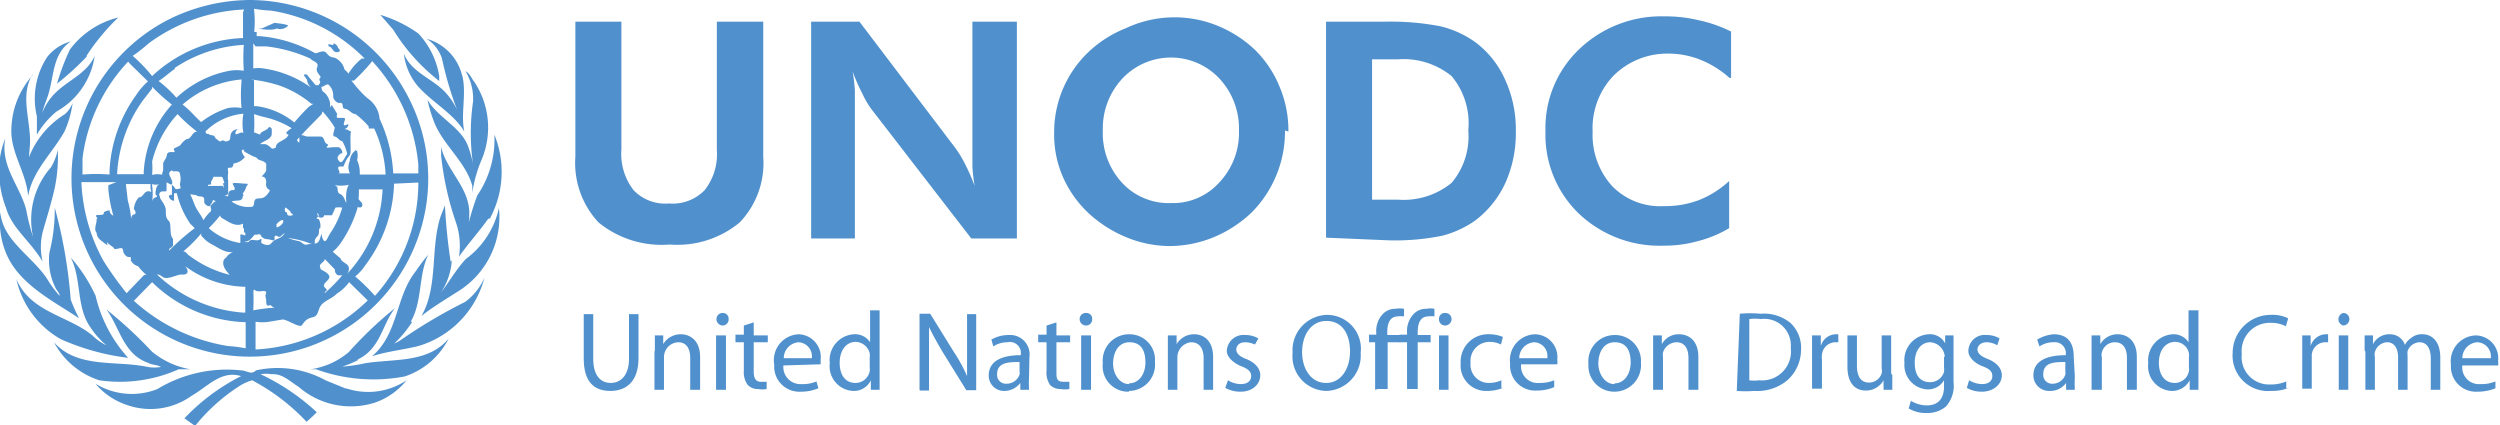 <svg id="Layer_1" data-name="Layer 1" xmlns="http://www.w3.org/2000/svg" viewBox="0 0 65.74 11.18"><defs><style>.cls-1{fill:#5091cd;}</style></defs><path class="cls-1" d="M20.07.57V4.12a2.25,2.25,0,0,1-.62,1.73,2.57,2.57,0,0,1-1.84.58,2.62,2.62,0,0,1-1.87-.58,2.29,2.29,0,0,1-.61-1.73V.57h1.21V3.93A1.56,1.56,0,0,0,16.66,5a1.15,1.15,0,0,0,.93.35A1.17,1.17,0,0,0,18.53,5a1.53,1.53,0,0,0,.32-1.06V.57h1.22"/><path class="cls-1" d="M21.33,6.27V.57H22.6l2.52,3.32a2.77,2.77,0,0,1,.24.39,5.21,5.21,0,0,1,.27.61,4.43,4.43,0,0,1-.06-.51c0-.16,0-.37,0-.62V.57h1.17v5.7h-1.2L22.93,2.89a2.2,2.2,0,0,1-.24-.4,5.21,5.21,0,0,1-.27-.61,4.26,4.26,0,0,1,.06.5c0,.17,0,.38,0,.63V6.27H21.33"/><path class="cls-1" d="M30.79,5.34a1.64,1.64,0,0,0,1.28-.55,1.9,1.9,0,0,0,.51-1.36,1.93,1.93,0,0,0-.51-1.36,1.75,1.75,0,0,0-2.56,0A1.92,1.92,0,0,0,29,3.43,1.92,1.92,0,0,0,29.5,4.8a1.67,1.67,0,0,0,1.29.54m3-1.91a3,3,0,0,1-.22,1.16,3,3,0,0,1-.66,1,3.25,3.25,0,0,1-1,.65,3.08,3.08,0,0,1-1.16.23,3,3,0,0,1-1-.18,3.32,3.32,0,0,1-.92-.51,2.9,2.9,0,0,1-.82-1,2.77,2.77,0,0,1-.29-1.28,2.91,2.91,0,0,1,.89-2.12,3.06,3.06,0,0,1,1-.64A3,3,0,0,1,32,.67a3.17,3.17,0,0,1,1,.64,2.88,2.88,0,0,1,.66,1,2.94,2.94,0,0,1,.22,1.15"/><path class="cls-1" d="M36.08,5.25h.68a2,2,0,0,0,1.41-.44,1.89,1.89,0,0,0,.44-1.38A1.93,1.93,0,0,0,38.17,2a2,2,0,0,0-1.41-.44h-.68V5.25m-1.21,1V.57h1.55a6.88,6.88,0,0,1,1.45.12,2.61,2.61,0,0,1,.94.43,2.5,2.5,0,0,1,.78,1,3.13,3.13,0,0,1,.27,1.33,3.19,3.19,0,0,1-.27,1.35,2.59,2.59,0,0,1-.8,1,2.66,2.66,0,0,1-.87.4,6.18,6.18,0,0,1-1.4.12Z"/><path class="cls-1" d="M45.48,2.05a2.58,2.58,0,0,0-.77-.48,2.27,2.27,0,0,0-.83-.16A2,2,0,0,0,42.42,2a2,2,0,0,0-.54,1.47,2,2,0,0,0,.51,1.42,1.76,1.76,0,0,0,1.37.53,2.51,2.51,0,0,0,.92-.16,2.57,2.57,0,0,0,.79-.5V6a3.09,3.09,0,0,1-.82.34,3.26,3.26,0,0,1-.9.12,3.08,3.08,0,0,1-2.24-.85,2.88,2.88,0,0,1-.87-2.15,2.86,2.86,0,0,1,.87-2.15A3.12,3.12,0,0,1,43.77.43a3.74,3.74,0,0,1,.89.1,3.52,3.52,0,0,1,.86.3l0,1.22"/><path class="cls-1" d="M6.66,7.59l0,0a5.42,5.42,0,0,1,0,.57,4.76,4.76,0,0,1,.56-.07.26.26,0,0,1-.11-.07C7,8.07,7,8,7,7.87A.21.21,0,0,1,7,7.7c0-.1-.19,0-.28-.06s0,0-.07,0M4,7.42v0l-.48.49A4.82,4.82,0,0,0,6,9.1a3.4,3.4,0,0,1,.46.06l0-.06V8.47l0,0-.07,0A3.67,3.67,0,0,1,4,7.42m5.18,0,0,0a1.15,1.15,0,0,1-.32.3c-.15.16-.4.19-.47.41s-.11.19-.23.23-.16.11-.22.19-.33-.12-.5-.15l-.36.06a1.1,1.1,0,0,1-.36,0c0,.23,0,.49,0,.73l0,0A4.55,4.55,0,0,0,9.67,7.9ZM4.87,7s.08.09.06.16-.12.06-.18.06-.23.08-.36.09-.15-.1-.26-.09a3.68,3.68,0,0,0,2.26,1l.06,0,0-.08V7.54l-.06,0A2.75,2.75,0,0,1,4.87,7m0,0a.12.12,0,0,1-.06-.08Zm-.08-.1v0Zm3.75-.09v0c0,.06-.07.09-.11.14s0,.09,0,.12.21.09.23.2-.23.19-.11.3-.06.08,0,.13l0,0A4.46,4.46,0,0,0,9,7.24H8.89a.14.14,0,0,1-.08-.15ZM5.29,6.14a3.48,3.48,0,0,1-.47.47c.07,0,.11.09.17.12a2.93,2.93,0,0,0,1.2.53l-.12,0c-.08-.09-.2-.21-.2-.34s.07-.12.1-.18a.43.43,0,0,1,.24-.14c-.23.1-.44-.07-.63-.17a.85.85,0,0,1-.29-.24m2.25-.07c-.08,0-.11.06-.17.1s-.1-.07-.15,0l0,0s0,0,0,.07-.11,0-.19,0v0s0,0,0,0-.14,0-.18-.12a.08.08,0,0,0-.08,0s-.09,0-.08,0-.06.08-.1.12-.11.07-.18.07,0,0,0,0a.27.27,0,0,0,.13,0c.07-.11.19,0,.29-.06s0,.07.06.1.17.08.24,0,.12-.1.19-.13a.32.32,0,0,0,.21-.29ZM7.27,5.9s0,0,0,.06.18-.06.18-.14-.12,0-.18.08M5.92,5.49A3.67,3.67,0,0,1,5.49,6a1.64,1.64,0,0,0,.83.39c0-.06,0-.14,0-.2s.09,0,.13,0a0,0,0,0,0,0-.07c-.07,0,0-.09-.06-.13s0,0,0,0,0-.07,0-.11,0,0,0,0c-.15.08-.31,0-.44-.08s-.15-.07-.16-.14m2.94,0c-.07,0-.15,0-.21,0s0,0,0,0,0,.08-.1.06,0-.06-.06-.1,0,0,0,.08a.65.65,0,0,0-.1.15s-.13,0-.18.08S8,5.87,8,5.9s0,0,0,0,.08,0,.1,0,.08-.1.14-.14.09,0,.14,0A.34.34,0,0,1,8.42,6c-.06,0,0,.14-.07.21s-.08.11-.07.19a.18.18,0,0,1-.13,0,2.24,2.24,0,0,0-.58-.14.05.05,0,0,0,0,0,2.29,2.29,0,0,0,.28.08c.07,0,.13.12.23.09s.22,0,.28-.06.06-.15.1-.22h0s0,.12.06.18.12-.15.18-.22A2.37,2.37,0,0,0,9,5.46a.52.52,0,0,0-.18,0m-1.32,0a.15.15,0,0,0,0,.11c.09,0,0,.11.14.1s0-.06,0-.09-.08-.08-.12-.12,0,0,0,0-.05,0-.07,0m-1.85-.2a.29.29,0,0,1-.09.15h0c.06,0,.1-.11.17-.12ZM5,5.11c.07.12.1.26.17.38s.13.19.18.3a1.06,1.06,0,0,1,.19-.23.09.09,0,0,0,0-.09s0-.12,0-.17,0,.09,0,.12a0,0,0,0,1-.06,0,.16.16,0,0,1-.11-.1s0,0,0-.07,0,0,0,0h0c0-.13-.15-.05-.21-.12m-1.2-.29,0,0c-.22,0-.44,0-.65,0l0,0,.05.43a2.65,2.65,0,0,1,.09.49s0-.11.07-.12.05-.09,0-.14a.53.53,0,0,1,.13-.31c.12,0,.13-.16.25-.16s.1.08.12.11a.48.48,0,0,1-.05-.35m-.91,0-.06,0H2.14a4.72,4.72,0,0,0,.57,2.05,8.62,8.62,0,0,0,.62.87l.46-.48.06,0A1.61,1.61,0,0,1,3.63,7a.31.31,0,0,1-.19-.15s0-.07,0-.09l0,0c-.08,0-.11,0-.17-.08s0-.18-.13-.15S3,6.55,3,6.53s-.12-.09-.17-.14,0,.05,0,.06-.13-.09-.19-.14,0,0,0,0a.26.26,0,0,1-.1-.19c-.08-.09,0-.23,0-.33s.06,0,0-.08.07-.05.12-.06l0,0s.09,0,.07-.07a.38.38,0,0,1,.15-.05s0,.1.1.14l0,0A4,4,0,0,1,2.85,5s0,0,0,0h0s0-.09,0-.13M4,4.81l0,.06a1.75,1.75,0,0,1,0,.46s0-.11.09-.14,0-.05,0-.09,0-.23.12-.27a.26.26,0,0,1-.23,0m5.45,0a2.71,2.71,0,0,1,0,.41l.08.09a.09.09,0,0,1,0,.11.09.09,0,0,1-.1,0,3.27,3.27,0,0,1-.41.89,1.19,1.19,0,0,1-.25.29l.21.18s0,0,0,0,0-.06,0,0,.11.11.17.16.06.16,0,.24a3.47,3.47,0,0,0,.93-2.22l0,0c-.2,0-.43,0-.64,0Zm.93,0,0,0,0,.07a3.75,3.75,0,0,1-.75,2.07,1.29,1.29,0,0,1-.27.3,5,5,0,0,1,.52.51l0,0A4.46,4.46,0,0,0,11,4.86l0-.06,0,0Zm-1.59,0,.07.07c.07,0,0,.16.1.2s.12.15.16.23a.1.1,0,0,0,0-.07c0-.13,0-.27.07-.4a1,1,0,0,1-.42,0m.14-.23h0M4.53,4.48c-.18.06,0,.2,0,.32s-.1,0-.15,0V5c0,.07-.12,0-.17.06s0,.1,0,.14.15.19.15.33,0,.2.08.28,0,.36.11.47l0,.15c0,.1-.12.07-.1.16s0,0,0,0h0A5.76,5.76,0,0,1,5.12,6L5,5.88a2.38,2.38,0,0,1-.35-.8l-.07,0a1.42,1.42,0,0,0,0,.2l0,0s-.08,0-.12-.07,0-.06,0-.08a.06.06,0,0,1,.06,0s0-.06,0-.09,0-.11,0-.16.07.05.09.08.08,0,.12,0,0-.09,0-.12a.5.5,0,0,0,0-.27c0-.08-.11-.07-.18-.06m2-.57c0-.05-.12,0-.17,0s0,.13.06.19a.46.46,0,0,1-.3.17s0,.12-.09.11S6,4.46,6,4.54a1.17,1.17,0,0,0,0,.27c-.14.08-.1-.12-.17-.16l0,0s0,0-.06,0H5.61c0,.06-.07.1-.06.17s-.09,0-.08.07l.24,0s.1,0,.15,0a.07.07,0,0,1,0,.06h0a.1.1,0,0,0,0-.12S6,4.74,6,4.72s0,0,0,.07S6,4.91,6,5s0,.15-.09.13,0,0,0,0h0A.11.11,0,0,0,6,5.16C6,5.1,6,5,6.12,5s0-.13,0-.17.25,0,.35,0,0,.06,0,.1a.43.43,0,0,1-.09.16.05.05,0,0,1,0,.08c0,.15-.19.08-.29.13a.76.76,0,0,0,.51.14c.11,0,.06-.13.11-.19s.18,0,.27-.09A.45.45,0,0,0,7.1,5,.16.16,0,0,1,7,4.81c0-.06,0-.16-.12-.17s0,0,0,0S7,4.52,7,4.48s0-.11,0-.16-.1-.09-.17-.11-.07-.07-.12-.08S6.54,4.05,6.45,4s0-.07,0-.09.1,0,.15,0ZM5.43,3.52h.05c.06.06.15,0,.19.12s0,0,0,.07,0,0,0,0,0,0,0-.05.07.06.13.06a.08.08,0,0,1,.12,0s.12,0,.13-.07,0-.19.14-.24,0,0,0,.09.15-.06.21,0a1.44,1.44,0,0,1,0-.51,1.62,1.62,0,0,0-1,.47M6.68,3a3.58,3.58,0,0,1,0,.48l.16.06c0-.08.16-.1.21-.17s.06,0,.09,0a.58.58,0,0,1,0,.19c-.06.13-.21.14-.3.23.06,0,.09,0,.13,0s.12.06.16.1.08,0,.12,0c0-.19.26-.17.34-.35l0,0s-.06,0-.06-.06a.76.76,0,0,1,.14-.11A2.37,2.37,0,0,0,7,3.09,2.8,2.8,0,0,1,6.68,3M4.67,3A2.82,2.82,0,0,0,4,4.25,2.11,2.11,0,0,1,4,4.6a.57.57,0,0,1,.29,0c-.06,0,0-.09,0-.13s0-.13,0-.17.09-.14.1-.23S4.52,4,4.57,4s0-.05,0-.08.12-.06.17-.1a.61.61,0,0,1,.16-.16c.14,0,.14-.19.28-.2A4,4,0,0,1,4.67,3m3.79,0V3c-.21.22-.45.45-.65.68a.11.11,0,0,0,.06.07.94.94,0,0,0,0-.16c.06-.08.14,0,.22,0s.21,0,.33,0,.09.15.17.19,0,.06,0,.09.11,0,.2,0,.08,0,.11,0S9,3.94,9,4s0,0-.07.06-.07.12,0,.19.14-.13.2-.2A1.14,1.14,0,0,0,9,3.71c-.08,0-.12-.11-.2-.12s0-.16,0-.24a2.59,2.59,0,0,0-.32-.42M4,2.28v.05l-.25.32a3.65,3.65,0,0,0-.67,1.93h.64l.06,0s0,0,0-.07a2.88,2.88,0,0,1,.74-1.76A4.53,4.53,0,0,1,4,2.28m2.68-.17,0,.05v.63h.06a2,2,0,0,1,1,.43l0,0a5.11,5.11,0,0,1,.39-.42l.11-.07-.05,0a2.73,2.73,0,0,0-.84-.48,3.85,3.85,0,0,0-.75-.16m-.25,0,0,0a2.71,2.71,0,0,0-1.55.66c.17.12.33.32.49.46l0,0a2.19,2.19,0,0,1,.71-.37,1,1,0,0,1,.35,0,4,4,0,0,1,0-.69M3.37,1.62a4.53,4.53,0,0,0-1.2,2.54c0,.14,0,.29,0,.43a4.21,4.21,0,0,1,.71,0V4.5a3.71,3.71,0,0,1,.7-2,1.79,1.79,0,0,1,.31-.36l-.47-.46Zm6.41,0a5.39,5.39,0,0,1-.47.5H9.24s.06.07.09.11.22.27.37.38.27.31.28.51a3.82,3.82,0,0,1,.36,1.44l0,0,0,0H11c0-.06,0-.16,0-.24A4.64,4.64,0,0,0,9.78,1.6M4.6,1.81c-.15.1-.28.23-.43.32a3.23,3.23,0,0,1,.47.44l0,0a2.8,2.8,0,0,1,1.4-.71,1.14,1.14,0,0,1,.37,0,5.17,5.17,0,0,1,0-.68,3.63,3.63,0,0,0-1.82.61m4.18-.63c0,.05-.09,0-.13,0a.13.13,0,0,0,0,.06c.1,0,.11.18.24.15s0-.09,0-.14a.17.17,0,0,0-.11-.09m-2.11,0,0,0c0,.22,0,.45,0,.66a.82.82,0,0,1,.27,0,2.85,2.85,0,0,1,1.26.51.32.32,0,0,1-.11-.17h0c0-.07-.07-.11-.09-.17A.07.07,0,0,1,8.1,2l.2.24s.09,0,.13,0,0,.13.08.18.18.21.17.35,0,0,.05,0L8.87,3a.09.09,0,0,0,0,.1c.07,0,.1,0,.17,0s0,.11,0,.17.08,0,.11,0,0,.08-.06.11,0,0,.08.05.06,0,.05.09,0,.25,0,.38,0,.16-.06.23-.09.16-.13.25l-.12,0c-.06.06.06.14,0,.18H9.2l0,0a.38.38,0,0,1,0-.33c0-.09.05-.19.13-.26s0,0,.06,0a.49.49,0,0,1,0,.24.81.81,0,0,1,.07.38l.68,0,0,0a3.27,3.27,0,0,0-.3-1.21s-.08,0-.14,0a.05.05,0,0,1,0-.05A2.27,2.27,0,0,0,9.35,3c-.11,0-.17-.13-.28-.14s0-.19-.16-.15a.22.22,0,0,1-.15-.16.38.38,0,0,0-.13-.33c-.09,0-.12.08-.21.06s0-.08,0-.12-.05-.06,0-.11-.14-.14-.08-.28-.12-.15-.18-.23A3.87,3.87,0,0,0,7,1.22c-.1,0-.19,0-.28,0M7.22.6,6.88.75s-.08,0-.1,0,0,0,0,0,.34.07.5,0a.28.28,0,0,0,.3-.08v0C7.5.63,7.35.62,7.22.6M6.42.25a4.57,4.57,0,0,0-2.51.89,4.35,4.35,0,0,1-.42.33h0A4,4,0,0,1,4,2v0a3.71,3.71,0,0,1,2.39-1l0-.05V.32Zm.26,0a2.74,2.74,0,0,1,0,.64.05.05,0,0,1,0-.05,0,0,0,0,1,.07,0s0,.09,0,.11l.07,0a3.56,3.56,0,0,1,1.47.45h0c.09,0,.21-.11.3,0s.13.1.22.12a.46.46,0,0,1,.25.31s.09.07.1.11a1.62,1.62,0,0,1,.35-.4l.08,0A4.41,4.41,0,0,0,7.13.28,3.26,3.26,0,0,1,6.68.23m4.11,2.43a4.63,4.63,0,0,1,.3,3.28A4.69,4.69,0,1,1,4.46.5,4.86,4.86,0,0,1,6.58,0a4.71,4.71,0,0,1,4.21,2.66"/><path class="cls-1" d="M11,.88A2.13,2.13,0,0,1,11.55,2l0,.13A5.06,5.06,0,0,1,10.34.78L10,.39a3.45,3.45,0,0,1,1,.49"/><path class="cls-1" d="M2.28,1.49a7.46,7.46,0,0,1-.78.71,5.74,5.74,0,0,1,.34-.9A2.26,2.26,0,0,1,3.11.46a5.77,5.77,0,0,0-.83,1"/><path class="cls-1" d="M12.16,2c.11.49-.05,1,.05,1.46h0C11.94,3,11.38,2.7,11,2.28a1.59,1.59,0,0,1-.38-.87c.22.54.82.66,1.17,1.11a1.76,1.76,0,0,1,.23.37h0a9.22,9.22,0,0,1-.4-1.36,1,1,0,0,0-.4-.51,1.33,1.33,0,0,1,.94,1"/><path class="cls-1" d="M1.86,1.09c-.47.32-.44.89-.58,1.36-.05.18-.13.34-.17.52h0a1.51,1.51,0,0,1,.38-.56c.33-.31.81-.5,1-.94a2,2,0,0,1-1,1.46,2.31,2.31,0,0,0-.52.61c0-.15,0-.31,0-.48A2,2,0,0,1,1.24,1.5a1.17,1.17,0,0,1,.62-.41"/><path class="cls-1" d="M12.45,2.12a2.17,2.17,0,0,1,.21,2.09,3.53,3.53,0,0,0-.24.86c0-.05,0-.12,0-.18-.17-.63-.76-1.07-1-1.67a3.8,3.8,0,0,1-.18-.6c.27.48.91.73,1.08,1.26a2.5,2.5,0,0,1,.12.45s0,0,0,0a5.77,5.77,0,0,1,0-1.66,1.42,1.42,0,0,0-.2-.8c.11.06.15.17.22.27"/><path class="cls-1" d="M.87,1.94C.51,2.48.81,3.16.79,3.77L.74,4.4s0,0,0,0,0-.14,0-.21A2.34,2.34,0,0,1,1.71,3a.8.8,0,0,0,.2-.29,2.72,2.72,0,0,1-.21.74C1.4,4,.85,4.49.74,5.16.69,4.52.26,4,.3,3.36A2.19,2.19,0,0,1,.84,2h0"/><path class="cls-1" d="M12.84,5.75c-.24.34-.54.67-.77,1A1.91,1.91,0,0,0,12,5.88a8,8,0,0,1-.4-1.78V3.86c.14.64.77,1.08.74,1.8a1.51,1.51,0,0,1-.08.48h0l0,0a7,7,0,0,1,.29-1A2.61,2.61,0,0,0,13,3.54a2.59,2.59,0,0,1-.12,2.21"/><path class="cls-1" d="M.69,5.52a5.27,5.27,0,0,0,.18.71s0,0,0,0A2.08,2.08,0,0,1,1.34,4.4a1.52,1.52,0,0,0,.18-.46,4.06,4.06,0,0,1-.08,1c-.09.4-.21.78-.32,1.17a1.67,1.67,0,0,0,0,.77l0,0C.81,6.35.31,6,.16,5.47A2.67,2.67,0,0,1,0,4.15a2.13,2.13,0,0,1,.14-.51C0,4.37.53,4.89.69,5.52"/><path class="cls-1" d="M11.88,6.85a1.73,1.73,0,0,1-.29.85h0c.23-.3.4-.61.66-.89a2.26,2.26,0,0,0,.87-1.34A2.3,2.3,0,0,1,12,7.69c-.31.2-.63.39-.92.62v0c.45-.76.23-1.8.51-2.63l.11-.28a14.84,14.84,0,0,0,.15,1.48"/><path class="cls-1" d="M1.86,7.88a4.31,4.31,0,0,0,.22.49C1.38,7.9.44,7.45.13,6.58a2.14,2.14,0,0,1-.12-1c.06.77.89,1.18,1.27,1.82a2.72,2.72,0,0,0,.29.38c0-.08-.09-.15-.12-.23a1.64,1.64,0,0,1-.15-.91,4.65,4.65,0,0,0,.14-1.18,12.86,12.86,0,0,1,.42,2.43"/><path class="cls-1" d="M10.84,8.46a2.79,2.79,0,0,1-.47.57.7.7,0,0,0,.17-.09,13.54,13.54,0,0,1,1.69-1,1.56,1.56,0,0,0,.51-.64A2.54,2.54,0,0,1,11,9.1c-.4.1-.83.14-1.22.27.66-.56.62-1.44,1.06-2.11.14-.19.26-.38.42-.56-.26.54-.15,1.23-.46,1.76"/><path class="cls-1" d="M2.51,7.76a3.65,3.65,0,0,0,.86,1.65A6.19,6.19,0,0,1,1.6,8.92,2.42,2.42,0,0,1,.43,7.34c.38.88,1.35.95,2,1.48a1.31,1.31,0,0,0,.37.26h0a2.08,2.08,0,0,1-.42-.47C2,8.08,2.15,7.34,1.86,6.77a4.12,4.12,0,0,1,.65,1"/><path class="cls-1" d="M9.43,9.46A2.68,2.68,0,0,1,9,9.64a4.08,4.08,0,0,0,.61-.09c.77-.12,1.65,0,2.19-.65a2,2,0,0,1-1.16,1,4.41,4.41,0,0,1-2.33-.19l-.14,0h0a2,2,0,0,0,1-.45A10.38,10.38,0,0,1,10.39,8.1c-.35.44-.38,1.08-1,1.36"/><path class="cls-1" d="M4,9.25a2.19,2.19,0,0,0,1,.46c-.09,0-.21,0-.3,0A3.79,3.79,0,0,1,2.61,10,2.07,2.07,0,0,1,1.42,9c.62.7,1.64.47,2.47.65a1,1,0,0,0,.34,0c-.09-.06-.23-.05-.34-.11-.65-.23-.74-.93-1.09-1.4A11.26,11.26,0,0,1,4,9.25"/><path class="cls-1" d="M9.1,10.21A1.81,1.81,0,0,0,10.69,10a1.82,1.82,0,0,1-.84.59,2.09,2.09,0,0,1-2-.42c-.23-.14-.42-.35-.71-.33a.92.92,0,0,0-.29,0,5.76,5.76,0,0,1,1.48,1,3.2,3.2,0,0,1-.27.25A5.46,5.46,0,0,0,6.63,10a1.3,1.3,0,0,0-.3.13,4.86,4.86,0,0,0-1.2,1.07L4.85,11A5.42,5.42,0,0,1,6.34,9.89c-.53-.16-.88.28-1.29.51a1.86,1.86,0,0,1-1.71.25,1.83,1.83,0,0,1-.83-.56,1.83,1.83,0,0,0,1.63.14,3.52,3.52,0,0,1,2.21-.49c.13,0,.26.13.38,0A2.62,2.62,0,0,1,8.56,10l.54.22"/><path class="cls-1" d="M15.6,8.26V9.44c0,.44.2.63.46.63s.48-.2.48-.63V8.26h.25V9.42c0,.61-.32.86-.74.86s-.7-.23-.7-.85V8.26h.25"/><path class="cls-1" d="M17.22,9.21c0-.15,0-.27,0-.39h.22l0,.23h0a.53.53,0,0,1,.47-.26c.19,0,.5.12.5.6v.86h-.26V9.42c0-.23-.08-.42-.32-.42a.39.39,0,0,0-.37.39v.86h-.25v-1"/><path class="cls-1" d="M18.83,8.82h.26v1.43h-.26ZM19,8.56a.17.17,0,0,1-.16-.17A.16.16,0,0,1,19,8.23a.15.15,0,0,1,.16.16.16.16,0,0,1-.16.17Z"/><path class="cls-1" d="M19.82,8.48v.34h.37V9h-.37v.77c0,.17.05.27.19.27h.15v.19a.57.57,0,0,1-.22,0,.36.36,0,0,1-.28-.11.58.58,0,0,1-.1-.38V9h-.22v-.2h.22V8.56l.25-.08"/><path class="cls-1" d="M21.35,9.39A.37.37,0,0,0,21,9a.42.42,0,0,0-.39.42h.74m-.75.19a.45.45,0,0,0,.48.49.9.9,0,0,0,.39-.07l.05.18a1.17,1.17,0,0,1-.47.09.66.66,0,0,1-.69-.71A.68.68,0,0,1,21,8.79a.6.6,0,0,1,.58.67s0,.09,0,.12Z"/><path class="cls-1" d="M22.87,9.4a.41.41,0,0,0,0-.11.39.39,0,0,0-.37-.3c-.26,0-.42.24-.42.55s.14.53.42.53a.38.38,0,0,0,.37-.31.41.41,0,0,0,0-.11V9.4m.26-1.24V9.88c0,.12,0,.27,0,.37h-.23V10h0a.49.49,0,0,1-.47.28.65.65,0,0,1-.61-.73.68.68,0,0,1,.63-.76.47.47,0,0,1,.43.21h0V8.16Z"/><path class="cls-1" d="M24.18,10.25v-2h.28l.62,1a4.12,4.12,0,0,1,.35.64h0c0-.27,0-.51,0-.82V8.26h.24v2h-.26l-.62-1c-.13-.22-.26-.45-.36-.66h0c0,.25,0,.49,0,.82v.85h-.24"/><path class="cls-1" d="M26.82,9.52c-.28,0-.6,0-.6.32a.23.23,0,0,0,.24.25.36.36,0,0,0,.35-.24.25.25,0,0,0,0-.08V9.52m.25.38a3.49,3.49,0,0,0,0,.35h-.23l0-.18h0a.53.53,0,0,1-.43.21A.4.4,0,0,1,26,9.87c0-.35.3-.53.84-.53v0A.29.29,0,0,0,26.49,9a.67.67,0,0,0-.37.11l-.05-.18a.89.89,0,0,1,.46-.12.51.51,0,0,1,.54.58Z"/><path class="cls-1" d="M27.78,8.48v.34h.36V9h-.36v.77c0,.17,0,.27.19.27h.15v.19a.63.63,0,0,1-.23,0,.38.38,0,0,1-.28-.11.58.58,0,0,1-.09-.38V9h-.22v-.2h.22V8.56l.25-.08"/><path class="cls-1" d="M28.43,8.82h.26v1.43h-.26Zm.12-.26a.17.17,0,0,1-.16-.17.16.16,0,0,1,.17-.16.15.15,0,0,1,.16.16.16.16,0,0,1-.17.17Z"/><path class="cls-1" d="M29.69,10.08c.25,0,.43-.23.43-.55S30,9,29.7,9s-.43.28-.43.56.17.54.42.54h0m0,.2A.67.67,0,0,1,29,9.55a.69.69,0,0,1,.7-.76.67.67,0,0,1,.67.73.69.69,0,0,1-.69.76Z"/><path class="cls-1" d="M30.71,9.21c0-.15,0-.27,0-.39h.23l0,.23h0a.53.53,0,0,1,.47-.26c.19,0,.49.12.49.6v.86h-.25V9.42c0-.23-.09-.42-.33-.42a.4.4,0,0,0-.36.39v.86h-.25v-1"/><path class="cls-1" d="M32.29,10a.65.65,0,0,0,.34.1c.18,0,.27-.09.27-.21s-.08-.19-.26-.26-.38-.23-.38-.4a.44.44,0,0,1,.49-.42.65.65,0,0,1,.34.09L33,9.06A.63.63,0,0,0,32.74,9c-.15,0-.23.09-.23.19s.08.18.26.25.37.21.37.43-.19.43-.52.43a.82.82,0,0,1-.4-.1l.07-.2"/><path class="cls-1" d="M34.87,10.07c.4,0,.63-.38.63-.83s-.2-.8-.62-.8-.64.39-.64.82.23.81.63.81h0m0,.21a.91.91,0,0,1-.88-1,.93.93,0,0,1,.91-1,.89.89,0,0,1,.88,1,.93.93,0,0,1-.91,1Z"/><path class="cls-1" d="M36.16,10.25V9H36v-.2h.19V8.75a.65.65,0,0,1,.17-.49.45.45,0,0,1,.34-.14.62.62,0,0,1,.22,0l0,.2a.57.57,0,0,0-.16,0c-.22,0-.28.2-.28.41v.08h.34V9h-.33v1.23h-.26"/><path class="cls-1" d="M37,10.25V9h-.2v-.2H37V8.75a.65.65,0,0,1,.17-.49.45.45,0,0,1,.34-.14.56.56,0,0,1,.21,0l0,.2a.57.57,0,0,0-.16,0c-.22,0-.28.2-.28.41v.08h.34V9h-.34v1.23H37"/><path class="cls-1" d="M37.84,8.82h.25v1.43h-.25ZM38,8.56a.16.16,0,0,1-.16-.17A.15.15,0,0,1,38,8.23a.16.16,0,0,1,.17.16.17.17,0,0,1-.17.17Z"/><path class="cls-1" d="M39.52,10.2a1.08,1.08,0,0,1-.41.08.67.67,0,0,1-.7-.73.72.72,0,0,1,.76-.76.93.93,0,0,1,.35.07l-.05.2a.66.66,0,0,0-.3-.07.5.5,0,0,0-.5.55.48.48,0,0,0,.49.53.8.8,0,0,0,.32-.07l0,.2"/><path class="cls-1" d="M40.69,9.39A.36.36,0,0,0,40.34,9a.42.42,0,0,0-.39.42h.74M40,9.58a.44.44,0,0,0,.48.49,1,1,0,0,0,.39-.07l0,.18a1.17,1.17,0,0,1-.47.09.66.66,0,0,1-.69-.71.68.68,0,0,1,.66-.77.6.6,0,0,1,.58.67.41.41,0,0,1,0,.12Z"/><path class="cls-1" d="M42.46,10.08c.24,0,.42-.23.42-.55S42.76,9,42.46,9s-.43.28-.43.56.18.54.42.54h0m0,.2a.68.68,0,0,1-.68-.73.69.69,0,0,1,.7-.76.68.68,0,0,1,.68.73.7.7,0,0,1-.7.76Z"/><path class="cls-1" d="M43.47,9.21c0-.15,0-.27,0-.39h.23v.23h0a.5.5,0,0,1,.46-.26c.2,0,.5.12.5.6v.86h-.26V9.42c0-.23-.08-.42-.32-.42a.38.38,0,0,0-.35.27.41.41,0,0,0,0,.12v.86h-.26v-1"/><path class="cls-1" d="M46,10a1,1,0,0,0,.26,0,.76.76,0,0,0,.83-.85.7.7,0,0,0-.79-.76,1.15,1.15,0,0,0-.3,0V10m-.25-1.75a2.9,2.9,0,0,1,.54,0,1.11,1.11,0,0,1,.79.24.9.9,0,0,1,.28.72A1.08,1.08,0,0,1,47,10a1.24,1.24,0,0,1-.87.28,3.1,3.1,0,0,1-.46,0Z"/><path class="cls-1" d="M47.65,9.27c0-.17,0-.32,0-.45h.23V9.1h0a.42.42,0,0,1,.39-.31h.07V9h-.09a.36.36,0,0,0-.34.33.53.53,0,0,0,0,.13v.76h-.26v-1"/><path class="cls-1" d="M49.76,9.86c0,.14,0,.27,0,.39h-.23V10h0a.53.53,0,0,1-.47.27c-.22,0-.48-.13-.48-.63V8.82h.25v.79c0,.27.09.45.32.45a.35.35,0,0,0,.33-.24.25.25,0,0,0,0-.13V8.82h.25v1"/><path class="cls-1" d="M51.14,9.38A.41.41,0,0,0,50.76,9c-.24,0-.41.21-.41.54s.14.51.41.51a.38.38,0,0,0,.36-.27.59.59,0,0,0,0-.13V9.38m.25.66a.82.82,0,0,1-.2.65.75.75,0,0,1-.51.17.86.86,0,0,1-.47-.12l.06-.2a.8.8,0,0,0,.42.12c.26,0,.45-.14.45-.5V10h0a.49.49,0,0,1-.44.24.64.64,0,0,1-.6-.7.68.68,0,0,1,.63-.75.45.45,0,0,1,.44.24h0V8.82h.22c0,.1,0,.22,0,.39Z"/><path class="cls-1" d="M51.78,10a.68.68,0,0,0,.34.1c.18,0,.27-.09.27-.21s-.07-.19-.26-.26-.37-.23-.37-.4a.43.43,0,0,1,.48-.42.63.63,0,0,1,.34.09l-.06.18A.55.55,0,0,0,52.24,9c-.15,0-.24.09-.24.19s.09.18.27.25.37.21.37.43-.2.43-.53.43a.78.78,0,0,1-.39-.1l.06-.2"/><path class="cls-1" d="M54.32,9.52c-.28,0-.59,0-.59.32a.23.23,0,0,0,.24.25.35.35,0,0,0,.34-.24.25.25,0,0,0,0-.08V9.52m.25.38a3.49,3.49,0,0,0,0,.35h-.23l0-.18h0a.51.51,0,0,1-.43.21.41.41,0,0,1-.43-.41c0-.35.3-.53.85-.53v0A.29.29,0,0,0,54,9a.65.65,0,0,0-.37.11l-.06-.18A1,1,0,0,1,54,8.79c.43,0,.53.3.53.58Z"/><path class="cls-1" d="M55,9.21c0-.15,0-.27,0-.39h.23v.23h0a.52.52,0,0,1,.46-.26c.2,0,.5.12.5.6v.86h-.26V9.42c0-.23-.08-.42-.32-.42a.35.35,0,0,0-.34.27.22.22,0,0,0,0,.12v.86H55v-1"/><path class="cls-1" d="M57.56,9.4a.43.43,0,0,0,0-.11.37.37,0,0,0-.36-.3c-.27,0-.43.24-.43.55s.15.53.42.53a.38.38,0,0,0,.37-.31.43.43,0,0,0,0-.11V9.4m.25-1.24V9.88c0,.12,0,.27,0,.37h-.23V10h0a.52.52,0,0,1-.48.28.65.65,0,0,1-.61-.73.69.69,0,0,1,.64-.76.47.47,0,0,1,.42.21h0V8.16Z"/><path class="cls-1" d="M60.23,10.18a1.18,1.18,0,0,1-.52.1.93.93,0,0,1-1-1,1,1,0,0,1,1-1,.94.94,0,0,1,.46.09l-.06.21a.83.83,0,0,0-.39-.09.74.74,0,0,0-.77.82.72.72,0,0,0,.75.8,1,1,0,0,0,.42-.08l0,.2"/><path class="cls-1" d="M60.54,9.27c0-.17,0-.32,0-.45h.22V9.1h0a.43.43,0,0,1,.39-.31h.07V9h-.09a.36.36,0,0,0-.34.33s0,.08,0,.13v.76h-.25v-1"/><path class="cls-1" d="M61.5,8.82h.25v1.43H61.5Zm.12-.26a.17.17,0,0,1,0-.33.16.16,0,0,1,.16.16.17.17,0,0,1-.17.17Z"/><path class="cls-1" d="M62.18,9.21c0-.15,0-.27,0-.39h.22v.23h0a.48.48,0,0,1,.45-.26.41.41,0,0,1,.39.28h0a.47.47,0,0,1,.16-.18.43.43,0,0,1,.31-.1c.18,0,.46.12.46.62v.84h-.25V9.44c0-.28-.1-.44-.3-.44a.35.35,0,0,0-.31.23.59.59,0,0,0,0,.13v.89h-.25V9.39c0-.23-.1-.39-.29-.39a.35.35,0,0,0-.32.26.27.27,0,0,0,0,.13v.86h-.25v-1"/><path class="cls-1" d="M65.5,9.39A.37.37,0,0,0,65.14,9a.42.42,0,0,0-.39.42h.75m-.75.19a.44.44,0,0,0,.48.49.94.94,0,0,0,.39-.07l0,.18a1.23,1.23,0,0,1-.48.09.66.66,0,0,1-.69-.71.68.68,0,0,1,.66-.77.6.6,0,0,1,.58.67.41.41,0,0,1,0,.12Z"/></svg>
